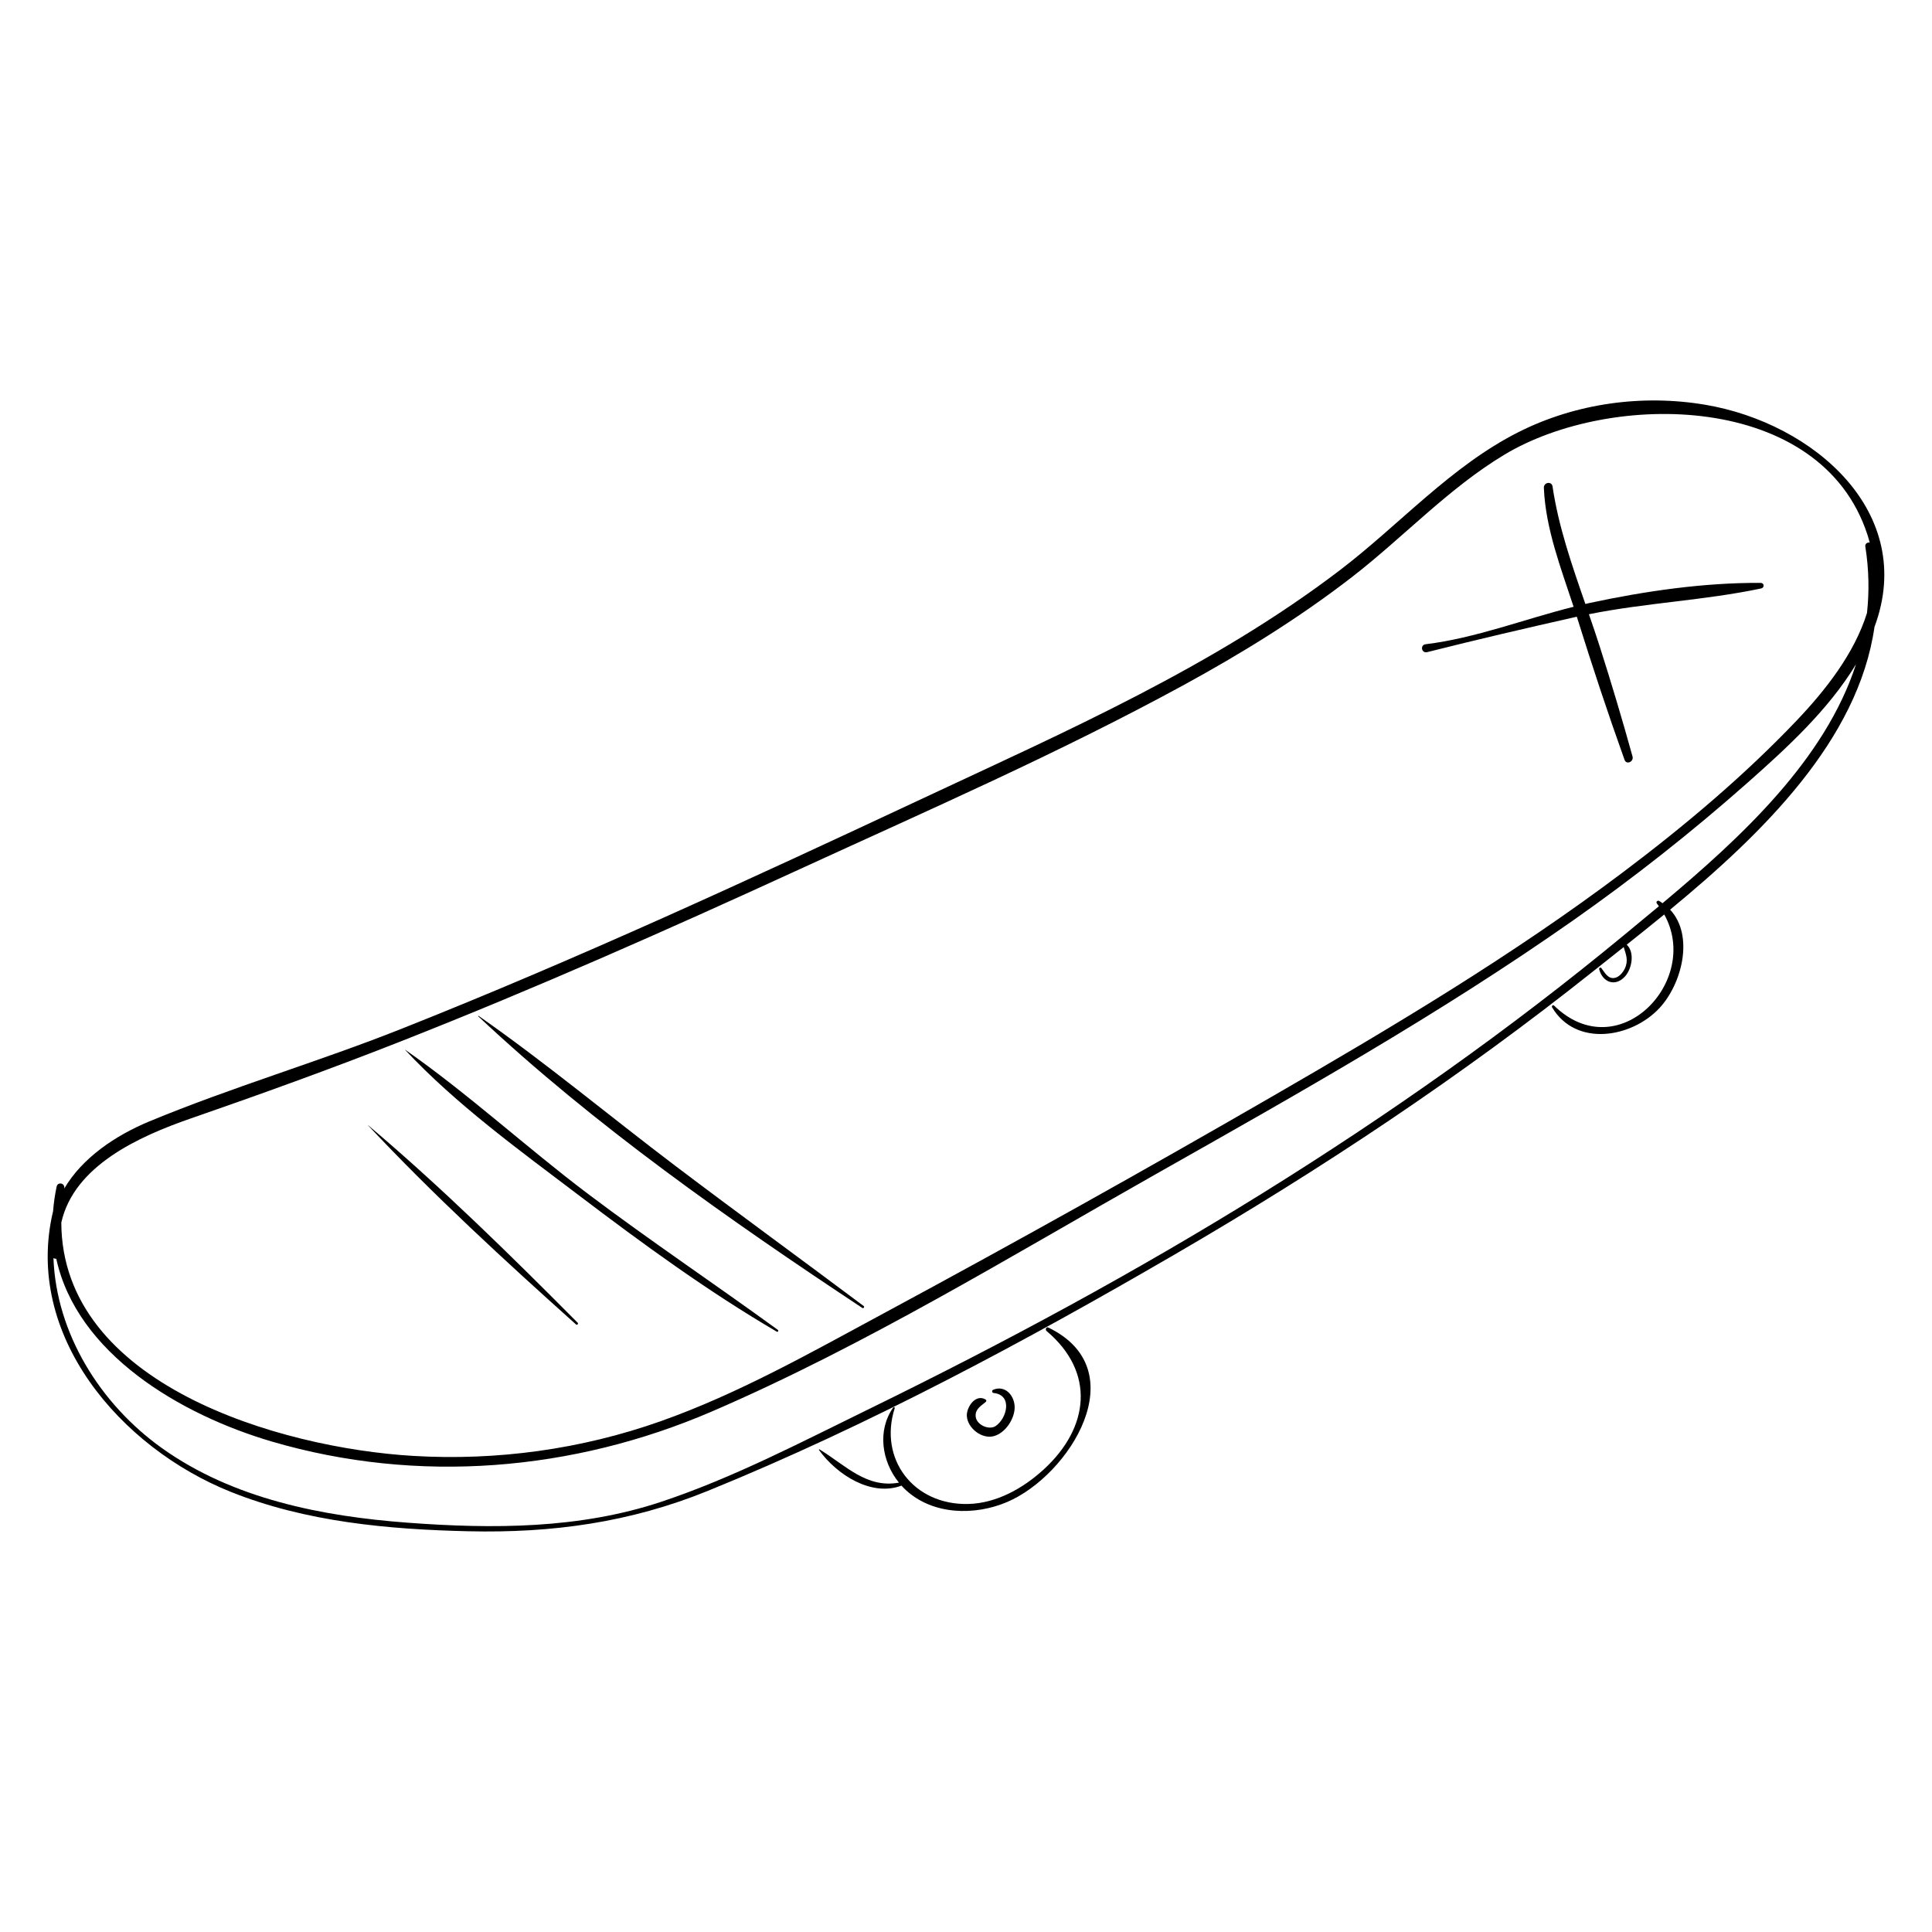 <?xml version="1.0" encoding="UTF-8"?>
<!-- Uploaded to: ICON Repo, www.iconrepo.com, Generator: ICON Repo Mixer Tools -->
<svg fill="#000000" width="800px" height="800px" version="1.1" viewBox="144 144 512 512" xmlns="http://www.w3.org/2000/svg">
 <g>
  <path d="m640.76 310.14c11.293-30.305-16.109-53.984-44.762-58.859-16.715-2.844-34.387-0.426-49.562 7.223-17.906 9.023-31.555 24.555-47.328 36.582-33.508 25.551-72.449 42.66-110.39 60.418-45.68 21.383-91.492 42.566-138.39 61.172-22.012 8.73-44.906 15.449-66.746 24.504-9.078 3.766-17.809 9.707-22.555 17.801 0.262-1.523-1.742-1.816-2.012-0.547-0.477 2.234-0.785 4.414-0.949 6.547-7.84 32.824 17.852 62.664 47.07 74.371 19.926 7.984 41.758 9.961 63.031 10.449 22.176 0.512 42.84-2.332 63.441-10.715 42.641-17.344 84.043-39.586 123.8-62.695 38.695-22.492 76.051-47.297 111.07-75.203 2.519-2.008 5.141-4.078 7.816-6.199 0.613 1.965 1.305 3.559 0.301 5.68-0.484 1.02-1.461 2.227-2.629 2.473-1.844 0.391-2.676-1.406-3.578-2.574-0.23-0.301-0.691-0.082-0.594 0.289 0.898 3.457 4.227 4.766 6.816 1.945 1.848-2.008 2.688-6.363 0.488-8.457 3.25-2.578 6.578-5.246 9.941-8 9.855 17.645-12.258 40.715-29.207 24.141-0.297-0.293-0.715 0.137-0.52 0.465 6.336 10.641 21.141 8.105 28.492 0.164 5.918-6.391 9.211-19.16 2.793-26.043 24.426-20.137 49.848-44.898 54.16-74.93zm-446.11 130.23c18.531-6.422 36.953-13.078 55.207-20.254 35.852-14.094 71.082-29.711 106.09-45.777 34.027-15.617 68.57-30.715 101.46-48.641 15.582-8.492 30.75-17.855 44.805-28.715 13.664-10.559 25.645-23.582 40.512-32.512 28.285-16.98 83.867-16.617 96.176 21.266 0.223 0.688 0.414 1.379 0.59 2.062-0.566-0.141-1.281 0.277-1.16 1.039 0.969 6.102 1.055 11.957 0.445 17.594-3.324 10.727-11.02 20.508-18.629 28.504-14.016 14.719-29.688 27.902-45.906 40.117-29.324 22.094-60.934 40.934-92.684 59.285-34.16 19.742-68.613 38.977-103.34 57.695-19.254 10.375-38.523 21.32-59.207 28.633-20.953 7.41-43.328 10.484-65.504 9.164-35.328-2.098-93.125-18.914-93.258-61.844 3.375-15.016 20.41-22.773 34.402-27.617zm389.93-57.008c-0.285-0.195-0.543-0.414-0.855-0.594-0.43-0.25-0.984 0.227-0.633 0.664 0.191 0.238 0.352 0.488 0.531 0.73-3.203 2.672-6.371 5.281-9.449 7.824-30.121 24.875-62.129 47.422-95.293 68.043-33.738 20.977-68.754 39.863-104.44 57.305-17.988 8.789-36.102 18.285-55.129 24.629-21.668 7.227-44.691 7.25-67.25 5.57-22.703-1.691-46.285-6.297-65.164-19.777-16.387-11.703-28-30.438-28.734-50.371 0.223 0.152 0.492 0.215 0.75 0.195 5.465 25.141 32.918 41.359 57.199 48.465 38.621 11.305 79.77 7.863 116.57-8 40.707-17.547 79.445-41.305 117.99-63.094 37.406-21.148 75.035-42.324 110.23-67.043 16.074-11.289 31.48-23.438 46.191-36.457 10.43-9.234 21.434-19.309 28.766-31.414-8.215 25.316-30.352 45.797-51.277 63.324z"/>
  <path d="m361.2 528.11c-0.105-0.066-0.23 0.051-0.152 0.16 4.684 6.519 13.855 12.445 21.855 9.438 0.387 0.426 0.789 0.84 1.215 1.23 7.184 6.562 18.176 6.762 26.746 3.125 16.59-7.043 34.211-35.027 10.941-46.258-0.57-0.277-0.871 0.574-0.461 0.918 12.949 10.891 11.434 25.578-0.805 36.746-5.402 4.93-12.457 8.922-19.941 9.098-14.5 0.34-23.801-11.914-19.488-25.379 0.078-0.246-0.262-0.383-0.402-0.184-4.289 6.129-3.035 14.289 1.516 19.91-8.586 1.543-14.031-4.504-21.023-8.805z"/>
  <path d="m297.49 460.84c16.875 12.805 34.066 25.355 52.363 36.066 0.316 0.184 0.555-0.277 0.273-0.484-16.668-12.129-33.797-23.586-50.262-36-16.383-12.355-31.676-26.484-48.477-38.219-0.02-0.016-0.039 0.012-0.023 0.027 13.551 14.5 30.355 26.645 46.125 38.609z"/>
  <path d="m372.54 490.63c0.297 0.195 0.645-0.297 0.359-0.508-16.594-12.43-33.367-24.625-49.902-37.137-17.41-13.176-34.262-27.262-52.16-39.762-0.078-0.055-0.16 0.051-0.09 0.117 30.719 28.855 66.695 54.066 101.79 77.289z"/>
  <path d="m522.23 316.82c13.129-3.316 26.426-6.406 39.641-9.383 0.027 0.09 0.059 0.184 0.09 0.273 3.949 12.645 8.09 25.176 12.555 37.645 0.508 1.422 2.5 0.504 2.121-0.879-2.703-9.789-5.609-19.477-8.695-29.16-0.902-2.832-1.875-5.68-2.863-8.535 15.098-3.047 30.586-3.648 45.652-6.836 0.93-0.195 0.832-1.469-0.133-1.473-14.984-0.094-30.609 2.172-45.266 5.309-0.398 0.086-0.793 0.191-1.191 0.281-3.551-10.227-7.156-20.609-8.695-31.121-0.223-1.52-2.363-1.125-2.305 0.34 0.438 10.77 4.516 21.27 7.879 31.52-13.059 3.266-25.934 8.309-39.23 9.934-1.523 0.191-1.086 2.473 0.441 2.086z"/>
  <path d="m296.65 494.99c0.305 0.273 0.711-0.176 0.426-0.465-17.859-17.973-36.172-35.973-55.527-52.336-0.02-0.016-0.039 0.012-0.023 0.027 17.328 18.492 36.258 35.875 55.125 52.773z"/>
  <path d="m405.24 515.52c0.223-0.191 0.195-0.488-0.055-0.637-2.617-1.578-5.102 2.004-4.961 4.391 0.188 3.188 3.961 6.152 7.106 5.328 3.012-0.789 5.426-4.375 5.562-7.391 0.141-3.16-2.41-6.293-5.707-4.902-0.395 0.168-0.32 0.805 0.117 0.848 5.113 0.496 3.578 6.719 0.559 8.758-1.773 1.195-5.254-0.348-5.309-2.703-0.051-1.879 1.477-2.648 2.688-3.691z"/>
 </g>
</svg>